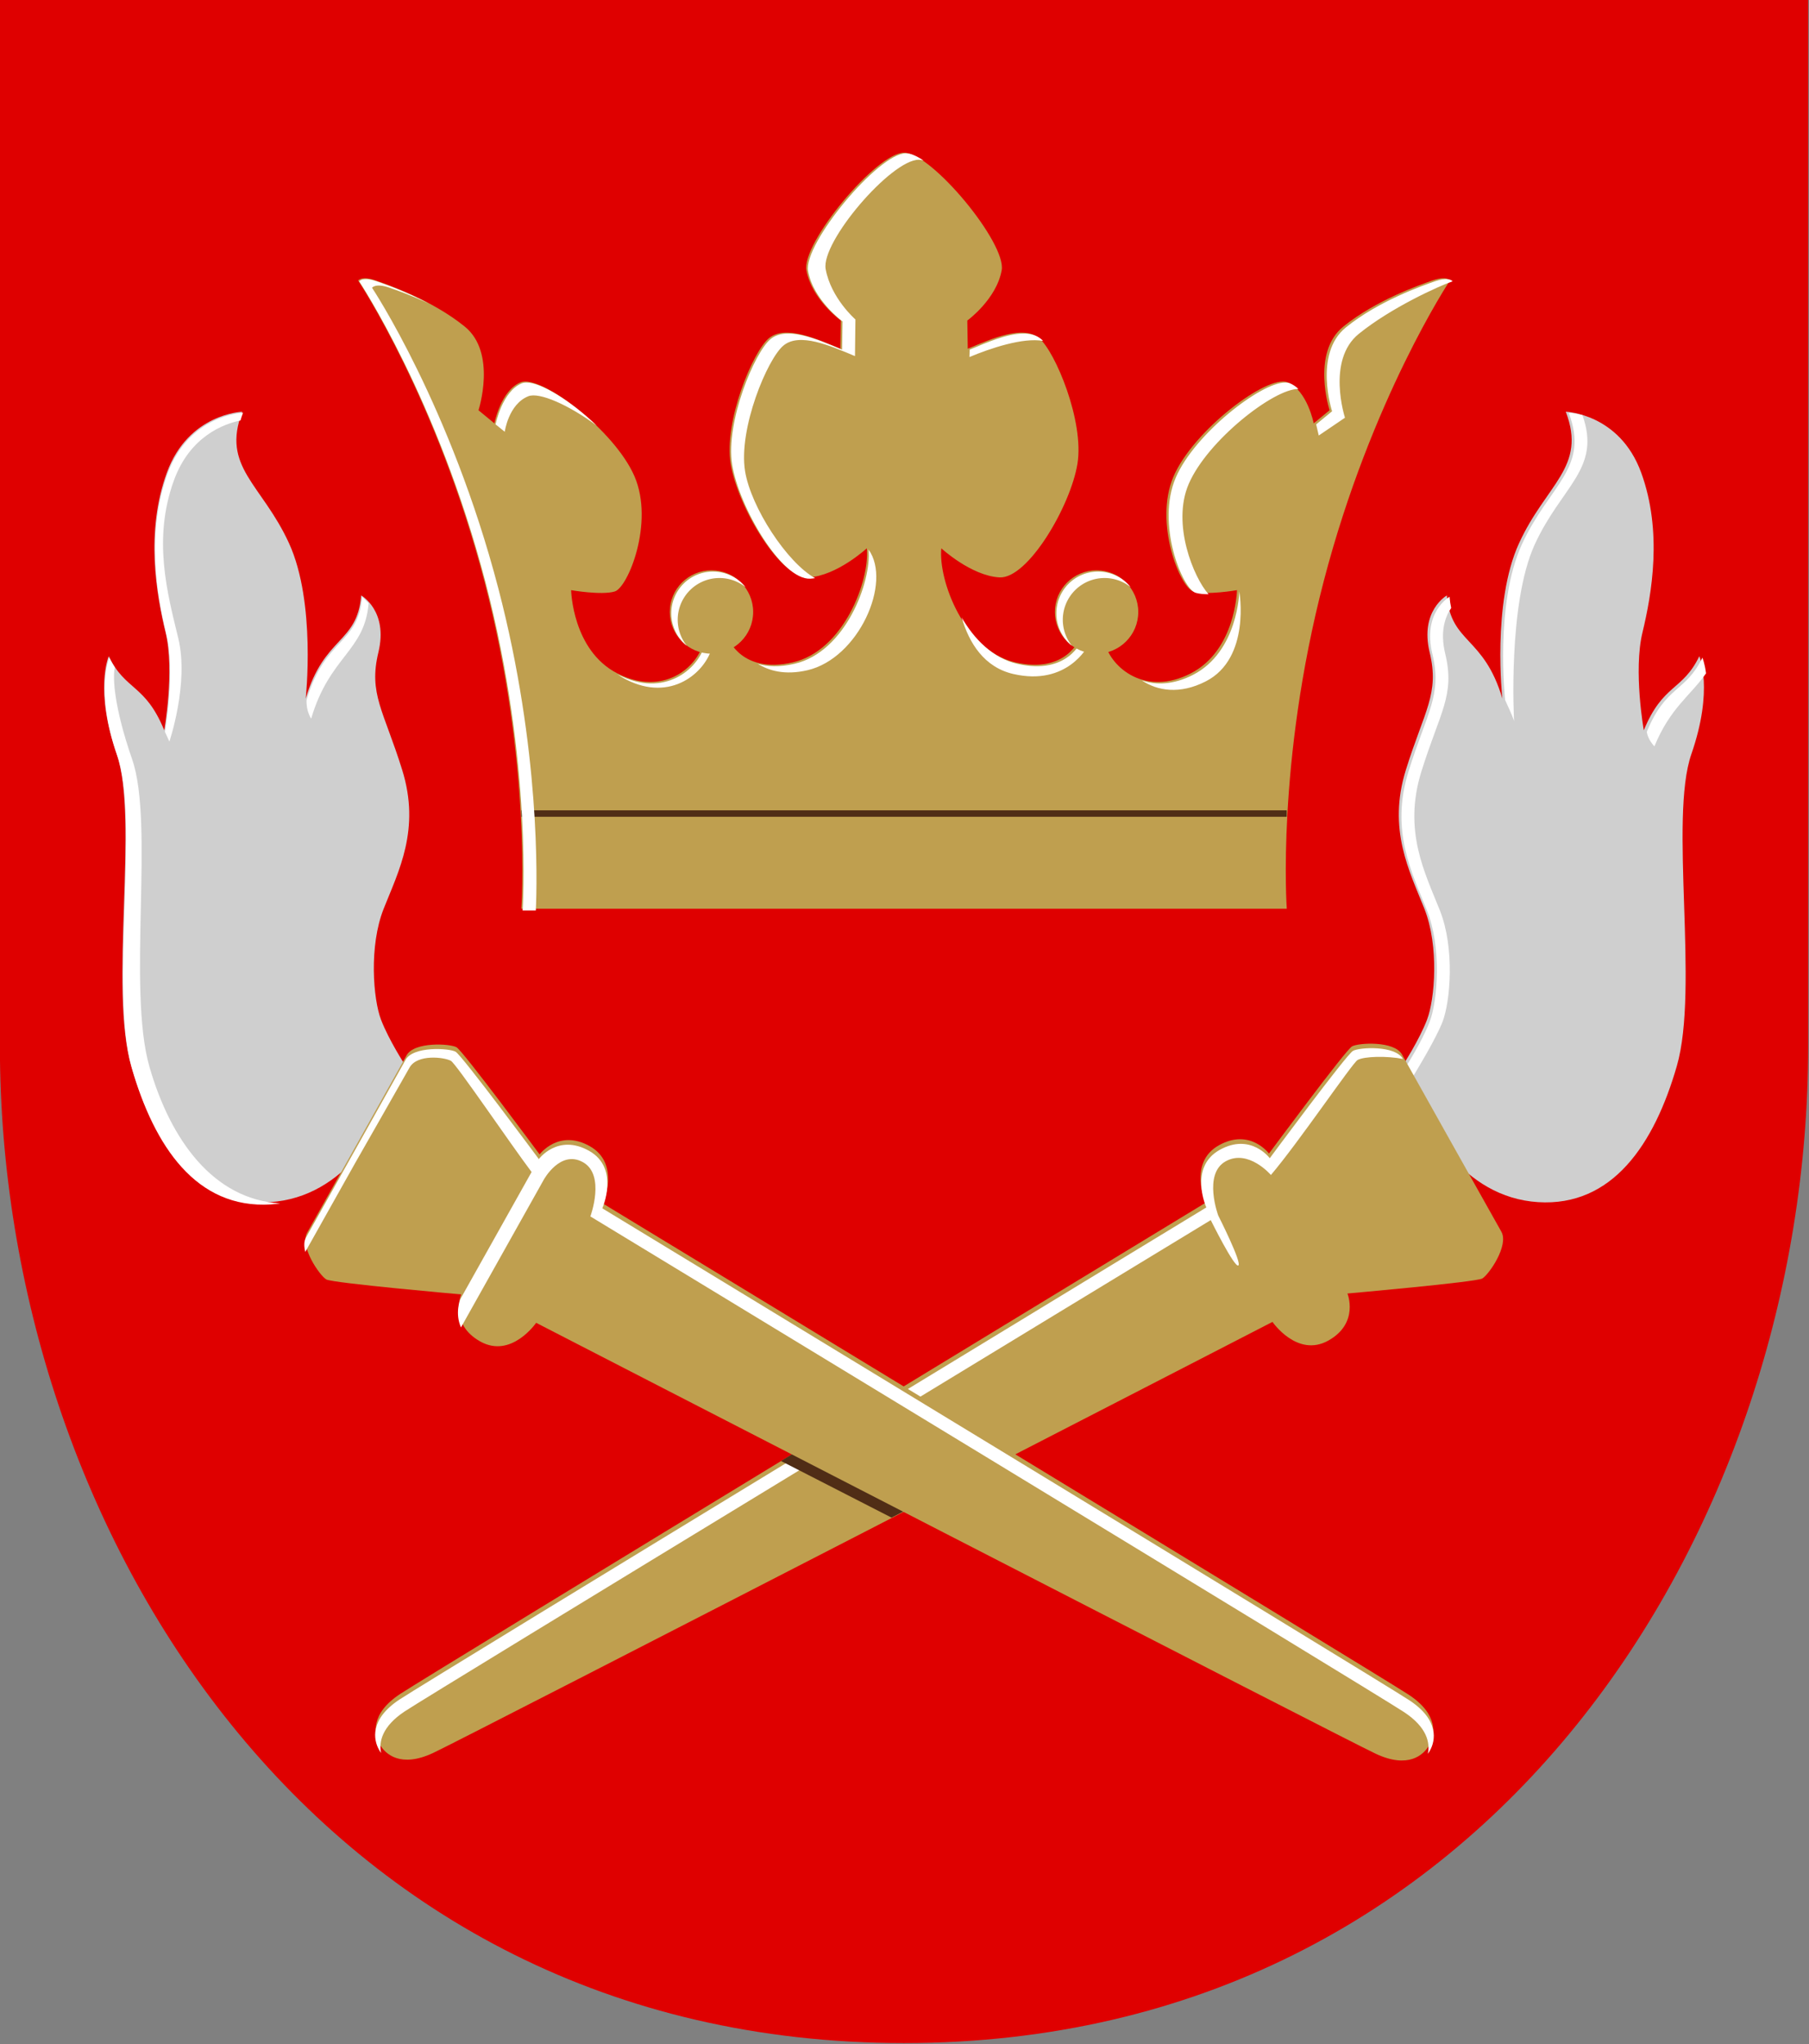 <?xml version="1.0" encoding="UTF-8" standalone="no"?>
<svg xmlns:dc="http://purl.org/dc/elements/1.1/" xmlns:cc="http://creativecommons.org/ns#" xmlns:rdf="http://www.w3.org/1999/02/22-rdf-syntax-ns#" xmlns:svg="http://www.w3.org/2000/svg" xmlns="http://www.w3.org/2000/svg" xmlns:xlink="http://www.w3.org/1999/xlink" xmlns:sodipodi="http://sodipodi.sourceforge.net/DTD/sodipodi-0.dtd" xmlns:inkscape="http://www.inkscape.org/namespaces/inkscape" inkscape:version="1.0 (4035a4fb49, 2020-05-01)" sodipodi:docname="Hartola.svg" id="svg8" version="1.1" viewBox="0 0 132.292 149.49" height="565" width="500">
  <rect x="0" y="0" width="132.292" height="149.49" fill="#808080" stroke="none"/>
  <defs id="defs2"></defs>
  <g transform="translate(-21.433,-19.016)" id="layer1" inkscape:groupmode="layer" inkscape:label="Шар 1">
    <g style="stroke-width:1.123" transform="matrix(0.89,0,0,0.89,2.35,2.085)" id="g1285">
      <path id="path846" d="m 170.014,19.016 v 86.02 c 0,39.422 -25.957,81.877 -74.29,81.877 -48.334,0 -74.29,-42.455 -74.29,-81.877 V 19.016 Z" style="font-variation-settings:normal;opacity:1;vector-effect:none;fill:#df0000;fill-opacity:1;fill-rule:evenodd;stroke:none;stroke-width:0.297;stroke-linecap:butt;stroke-linejoin:miter;stroke-miterlimit:4;stroke-dasharray:none;stroke-dashoffset:0;stroke-opacity:1;marker:none;marker-start:none;marker-mid:none;marker-end:none;stop-color:#000000;stop-opacity:1" sodipodi:nodetypes="cszscc"></path>
      <g style="stroke-width:1.123" id="g1020" transform="translate(-0.529)">
        <path sodipodi:nodetypes="csczzszscscscczczzsccszsccszzczccscscszszzcscc" id="path848" d="m 64.807,93.698 c 0,0 0.869,-11.948 -3.041,-26.936 C 57.855,51.773 51.4,42.075 51.4,42.075 c 0,0 0.275,-0.402 1.395,-0.018 1.12,0.384 4.691,1.639 7.36,3.8 2.669,2.161 1.133,6.88 1.133,6.88 l 1.306,1.075 c 0,0 0.534,-2.723 2.164,-3.375 1.629,-0.652 7.725,3.942 9.354,7.743 1.629,3.802 -0.543,9.124 -1.629,9.449 -1.086,0.326 -3.584,-0.109 -3.584,-0.109 0,0 0.095,4.942 3.802,6.843 3.707,1.901 6.517,-0.434 7.06,-2.498 l 2.074,-0.344 c 0,0 1.102,2.9 5.284,1.933 4.182,-0.967 6.333,-6.736 6.074,-9.373 0,0 -2.451,2.261 -4.779,2.39 -2.328,0.129 -5.841,-5.851 -6.408,-9.341 -0.567,-3.49 1.833,-9.234 3.15,-10.318 1.317,-1.085 3.802,0 5.865,0.869 l 0.036,-2.317 c 0,0 -2.39,-1.738 -2.824,-4.127 -0.406,-2.231 5.757,-9.667 8.022,-9.667 2.265,0 8.427,7.435 8.022,9.667 -0.434,2.39 -2.824,4.127 -2.824,4.127 l 0.036,2.317 c 2.064,-0.869 4.548,-1.954 5.865,-0.869 1.317,1.085 3.717,6.829 3.15,10.318 -0.567,3.49 -4.08,9.47 -6.408,9.341 -2.328,-0.129 -4.779,-2.39 -4.779,-2.39 -0.258,2.637 1.892,8.406 6.074,9.373 4.182,0.967 5.284,-1.933 5.284,-1.933 l 2.074,0.344 c 0.543,2.064 3.353,4.399 7.06,2.498 3.707,-1.901 3.802,-6.843 3.802,-6.843 0,0 -2.498,0.434 -3.584,0.109 -1.086,-0.326 -3.258,-5.648 -1.629,-9.449 1.629,-3.802 7.725,-8.395 9.354,-7.743 1.629,0.652 2.164,3.375 2.164,3.375 l 1.306,-1.075 c 0,0 -1.536,-4.72 1.133,-6.88 2.669,-2.161 6.24,-3.416 7.36,-3.8 1.12,-0.384 1.395,0.018 1.395,0.018 0,0 -6.455,9.698 -10.365,24.687 -3.91,14.989 -3.041,26.936 -3.041,26.936 z" style="font-variation-settings:normal;opacity:1;vector-effect:none;fill:#bf9f4f;fill-opacity:1;fill-rule:evenodd;stroke:none;stroke-width:0.297;stroke-linecap:butt;stroke-linejoin:miter;stroke-miterlimit:4;stroke-dasharray:none;stroke-dashoffset:0;stroke-opacity:1;marker:none;marker-start:none;marker-mid:none;marker-end:none;stop-color:#000000;stop-opacity:1"></path>
        <path id="path1011" d="m 64.807,85.613 v 0.529 h 62.893 v -0.529 z" style="color:#000000;font-style:normal;font-variant:normal;font-weight:normal;font-stretch:normal;font-size:medium;line-height:normal;font-family:sans-serif;font-variant-ligatures:normal;font-variant-position:normal;font-variant-caps:normal;font-variant-numeric:normal;font-variant-alternates:normal;font-variant-east-asian:normal;font-feature-settings:normal;font-variation-settings:normal;text-indent:0;text-align:start;text-decoration:none;text-decoration-line:none;text-decoration-style:solid;text-decoration-color:#000000;letter-spacing:normal;word-spacing:normal;text-transform:none;writing-mode:lr-tb;direction:ltr;text-orientation:mixed;dominant-baseline:auto;baseline-shift:baseline;text-anchor:start;white-space:normal;shape-padding:0;shape-margin:0;inline-size:0;clip-rule:nonzero;display:inline;overflow:visible;visibility:visible;opacity:1;isolation:auto;mix-blend-mode:normal;color-interpolation:sRGB;color-interpolation-filters:linearRGB;solid-color:#000000;solid-opacity:1;vector-effect:none;fill:#502d16;fill-opacity:1;fill-rule:evenodd;stroke:none;stroke-width:0.594;stroke-linecap:butt;stroke-linejoin:miter;stroke-miterlimit:4;stroke-dasharray:none;stroke-dashoffset:0;stroke-opacity:1;marker:none;color-rendering:auto;image-rendering:auto;shape-rendering:auto;text-rendering:auto;enable-background:accumulate;stop-color:#000000;stop-opacity:1"></path>
        <path sodipodi:nodetypes="ssccssscssccsscsscsccscscsssssccccscsssccssssscscscsscscsccscsccccccsccccsccccccscc" transform="scale(0.265)" d="m 363.791,119.322 c -8.561,0 -31.852,28.102 -30.318,36.535 1.642,9.031 10.674,15.6 10.674,15.6 l -0.137,8.758 c -7.8,-3.284 -17.189,-7.385 -22.168,-3.285 -4.979,4.1 -14.051,25.811 -11.906,39 2.145,13.189 15.421,35.79 24.221,35.303 0.495,-0.027 0.992,-0.089 1.488,-0.164 -8.733,-4.827 -19.901,-22.018 -21.709,-33.139 -2.145,-13.189 6.928,-34.9 11.906,-39 4.979,-4.1 14.368,0.001 22.168,3.285 l 0.137,-11.371 c 0,0 -7.581,-6.566 -9.223,-15.598 -1.533,-8.433 20.306,-33.924 28.867,-33.924 0.46,0 0.969,0.097 1.508,0.252 -2.135,-1.412 -4.04,-2.252 -5.508,-2.252 z m -167.779,39.018 c -1.338,0.091 -1.744,0.684 -1.744,0.684 0,0 24.399,36.654 39.178,93.305 14.778,56.651 11.494,101.807 11.494,101.807 h 4.109 c 0.425,-9.228 1.373,-50.062 -11.604,-99.807 -14.778,-56.651 -39.178,-93.305 -39.178,-93.305 0,0 1.04,-1.519 5.271,-0.066 2.216,0.761 6.982,2.432 12.461,5.018 -7.078,-3.743 -13.718,-6.076 -16.461,-7.018 -1.587,-0.545 -2.725,-0.672 -3.527,-0.617 z m 335.557,0 c -0.803,-0.054 -1.941,0.072 -3.527,0.617 -4.231,1.453 -17.729,6.195 -27.816,14.361 -10.088,8.166 -4.283,26.004 -4.283,26.004 l -4.936,4.064 0.807,3.451 8.129,-5.516 c 0,0 -5.804,-17.838 4.283,-26.004 10.088,-8.166 24.857,-14.842 29.088,-16.295 0,0 -0.406,-0.593 -1.744,-0.684 z m -131.605,16.875 c -4.915,0.099 -11.028,2.742 -16.391,5 l -0.065,2.291 c 6.412,-2.7 16.636,-6.137 22.84,-5 -0.208,-0.215 -0.411,-0.414 -0.607,-0.576 -1.556,-1.281 -3.543,-1.76 -5.777,-1.715 z M 246.096,190.396 c -0.508,0.005 -0.959,0.08 -1.344,0.234 -6.158,2.463 -8.178,12.756 -8.178,12.756 l 2.84,2.291 c 0,0 1.149,-8.553 7.307,-11.016 3.413,-1.365 12.636,2.747 21.229,9.121 -7.939,-7.593 -17.255,-13.429 -21.854,-13.387 z m 235.389,0 c -7.627,-0.07 -28.237,16.032 -34.01,29.502 -6.158,14.368 2.053,34.481 6.158,35.713 1.064,0.319 2.488,0.441 4.012,0.453 -4.622,-5.143 -11.48,-21.776 -6.17,-34.166 5.78,-13.487 26.433,-29.611 34.037,-29.5 -0.794,-0.741 -1.678,-1.365 -2.684,-1.768 -0.385,-0.154 -0.835,-0.23 -1.344,-0.234 z m -129.266,51.805 c 0.977,9.966 -7.15,31.772 -22.957,35.426 -4.804,1.111 -8.528,0.865 -11.391,-0.006 3.4,2.145 8.393,3.623 15.391,2.006 15.807,-3.654 26.32,-27.17 18.957,-37.426 z m 114.961,13 c 0,0 -0.359,18.679 -14.369,25.863 -6.07,3.113 -11.501,3.216 -15.877,1.703 4.833,3.249 11.786,4.446 19.877,0.297 14.01,-7.185 10.369,-27.863 10.369,-27.863 z m -48.889,15.119 c 0,0 -4.163,10.961 -19.971,7.307 -7.549,-1.745 -13.342,-7.631 -17.232,-14.389 2.304,8.016 7.027,15.473 16.008,17.549 16.807,3.885 23.162,-8.758 23.162,-8.758 z m -116.838,1.301 c -2.053,7.8 -12.674,16.628 -26.684,9.443 -0.173,-0.089 -0.335,-0.187 -0.504,-0.279 0.849,0.613 1.762,1.185 2.762,1.697 14.01,7.185 24.631,-2.222 26.684,-10.021 z" style="font-variation-settings:normal;opacity:1;vector-effect:none;fill:#ffffff;fill-opacity:1;fill-rule:evenodd;stroke:none;stroke-width:1.123;stroke-linecap:butt;stroke-linejoin:miter;stroke-miterlimit:4;stroke-dasharray:none;stroke-dashoffset:0;stroke-opacity:1;marker:none;marker-start:none;marker-mid:none;marker-end:none;stop-color:#000000;stop-opacity:1" id="path903"></path>
        <g style="stroke-width:1.123" id="g916">
          <circle style="color:#000000;display:inline;overflow:visible;visibility:visible;fill:#bf9f4f;fill-opacity:1;fill-rule:evenodd;stroke:none;stroke-width:0.297;stroke-linecap:square;stroke-linejoin:miter;stroke-miterlimit:4;stroke-dasharray:none;stroke-dashoffset:0;stroke-opacity:1;marker:none;marker-start:none;marker-mid:none;marker-end:none;enable-background:accumulate" id="path850" cx="80.431" cy="69.314" r="3.426"></circle>
          <path id="circle909" style="color:#000000;display:inline;overflow:visible;visibility:visible;fill:#ffffff;fill-rule:evenodd;stroke:none;stroke-width:1.123;stroke-linecap:square;stroke-linejoin:miter;stroke-miterlimit:4;stroke-dasharray:none;stroke-dashoffset:0;stroke-opacity:1;marker:none;marker-start:none;marker-mid:none;marker-end:none;enable-background:accumulate" d="m 303.992,249.027 a 12.947,12.947 0 0 0 -12.947,12.947 12.947,12.947 0 0 0 4.85,10.104 12.947,12.947 0 0 1 -2.85,-8.104 12.947,12.947 0 0 1 12.947,-12.947 12.947,12.947 0 0 1 8.098,2.846 12.947,12.947 0 0 0 -10.098,-4.846 z" transform="scale(0.265)"></path>
        </g>
        <use style="stroke-width:1.123" height="100%" width="100%" transform="translate(31.643)" id="use918" xlink:href="#g916" y="0" x="0"></use>
      </g>
      <g style="stroke-width:1.123" id="g1228">
        <g style="stroke-width:1.123" id="g1213">
          <path style="font-variation-settings:normal;opacity:1;vector-effect:none;fill:#cfcfcf;fill-opacity:1;fill-rule:evenodd;stroke:none;stroke-width:0.297;stroke-linecap:butt;stroke-linejoin:miter;stroke-miterlimit:4;stroke-dasharray:none;stroke-dashoffset:0;stroke-opacity:1;marker:none;marker-start:none;marker-mid:none;marker-end:none;stop-color:#000000;stop-opacity:1" d="m 54.706,106.515 c 0,0 -1.31,-2.016 -1.955,-3.693 -0.645,-1.677 -1.007,-6.035 0.217,-9.124 1.224,-3.089 3.041,-6.517 1.521,-11.405 -1.521,-4.888 -2.779,-6.252 -1.955,-9.667 0.824,-3.414 -1.412,-4.67 -1.412,-4.67 -0.332,3.963 -3.041,3.324 -4.562,8.472 0,0 0.868,-7.868 -1.367,-12.755 -2.235,-4.887 -5.584,-6.252 -3.846,-10.814 0,0 -4.417,0.142 -6.191,4.996 -1.774,4.854 -0.869,9.993 -0.109,13.142 0.76,3.15 -0.109,8.037 -0.109,8.037 -1.57,-3.82 -3.177,-3.225 -4.562,-6.082 0,0 -1.195,2.715 0.652,8.037 1.846,5.322 -0.652,19.225 1.195,25.633 1.846,6.408 5.285,11.576 11.405,11.187 6.12,-0.388 9.667,-6.3 11.079,-11.296 z" id="path1162" sodipodi:nodetypes="czzzscczcsscczzzc"></path>
          <path id="path1188" style="font-variation-settings:normal;opacity:1;vector-effect:none;fill:#ffffff;fill-opacity:1;fill-rule:evenodd;stroke:none;stroke-width:1.123;stroke-linecap:butt;stroke-linejoin:miter;stroke-miterlimit:4;stroke-dasharray:none;stroke-dashoffset:0;stroke-opacity:1;marker:none;marker-start:none;marker-mid:none;marker-end:none;stop-color:#000000;stop-opacity:1" d="m 156.268,199.783 c 0,0 -16.695,0.536 -23.398,18.883 -6.704,18.347 -3.284,37.767 -0.41,49.672 2.874,11.905 -0.41,30.379 -0.41,30.379 l 1.383,3.025 c 0,0 6.124,-18.08 2.768,-31.984 -3.356,-13.905 -8.034,-30.745 -1.33,-49.092 5.001,-13.686 15.555,-17.459 20.598,-18.494 0.229,-0.774 0.486,-1.562 0.801,-2.389 z m 36.947,57.061 c -1.256,14.979 -11.493,12.562 -17.242,32.02 -0.182,3.436 1.42,5.773 1.42,5.773 5.749,-19.457 16.567,-20.814 17.822,-35.793 z m -17.242,32.02 c 0,0 0.059,-0.572 0.139,-1.512 -0.058,0.529 -0.114,1.053 -0.139,1.512 z m -61.166,-13.137 c 0,0 -4.516,10.264 2.463,30.379 6.979,20.115 -2.463,72.661 4.516,96.881 6.979,24.22 19.974,43.751 43.104,42.283 0.99,-0.063 1.956,-0.179 2.91,-0.316 -20.747,-1.212 -34.023,-19.708 -40.53,-42.289 -6.979,-24.22 1.592,-75.315 -5.387,-95.43 -5.717,-16.479 -6.058,-25.649 -5.361,-28.467 -0.58,-0.896 -1.153,-1.881 -1.715,-3.041 z" transform="scale(0.265)" sodipodi:nodetypes="cssccsscccccccccccssscsscc"></path>
        </g>
        <g style="stroke-width:1.123" id="g1209">
          <path sodipodi:nodetypes="czzzscczcsscczzzc" id="path1166" d="m 136.742,106.515 c 0,0 1.31,-2.016 1.955,-3.693 0.645,-1.677 1.006,-6.035 -0.217,-9.124 -1.224,-3.089 -3.041,-6.517 -1.521,-11.405 1.521,-4.888 2.779,-6.252 1.955,-9.667 -0.824,-3.414 1.412,-4.67 1.412,-4.67 0.332,3.963 3.041,3.324 4.562,8.472 0,0 -0.868,-7.868 1.367,-12.755 2.235,-4.887 5.584,-6.252 3.846,-10.814 0,0 4.417,0.142 6.191,4.996 1.774,4.854 0.869,9.993 0.109,13.142 -0.76,3.15 0.109,8.037 0.109,8.037 1.57,-3.82 3.177,-3.225 4.562,-6.082 0,0 1.195,2.715 -0.652,8.037 -1.846,5.322 0.652,19.225 -1.195,25.633 -1.846,6.408 -5.285,11.576 -11.405,11.187 -6.12,-0.388 -9.667,-6.3 -11.079,-11.296 z" style="font-variation-settings:normal;opacity:1;vector-effect:none;fill:#cfcfcf;fill-opacity:1;fill-rule:evenodd;stroke:none;stroke-width:0.297;stroke-linecap:butt;stroke-linejoin:miter;stroke-miterlimit:4;stroke-dasharray:none;stroke-dashoffset:0;stroke-opacity:1;marker:none;marker-start:none;marker-mid:none;marker-end:none;stop-color:#000000;stop-opacity:1"></path>
          <path id="path1195" style="font-variation-settings:normal;opacity:1;vector-effect:none;fill:#ffffff;fill-opacity:1;fill-rule:evenodd;stroke:none;stroke-width:1.123;stroke-linecap:butt;stroke-linejoin:miter;stroke-miterlimit:4;stroke-dasharray:none;stroke-dashoffset:0;stroke-opacity:1;marker:none;marker-start:none;marker-mid:none;marker-end:none;stop-color:#000000;stop-opacity:1" d="m 567.312,199.783 c 6.568,17.241 -6.09,22.4 -14.537,40.871 -8.447,18.471 -5.168,48.209 -5.168,48.209 0.676,1.589 2.174,4.554 2.77,6.568 0,0 -2.048,-36.306 6.398,-54.777 8.323,-18.202 20.723,-23.485 14.799,-40.133 -2.544,-0.676 -4.262,-0.738 -4.262,-0.738 z m -36.945,57.061 c 0,0 -8.453,4.747 -5.338,17.652 3.115,12.905 -1.641,18.062 -7.389,36.535 -5.747,18.473 1.121,31.43 5.746,43.104 4.625,11.673 3.259,28.146 0.822,34.482 -2.437,6.337 -7.389,13.959 -7.389,13.959 0.409,1.449 0.883,2.92 1.389,4.398 2.261,-3.678 8.038,-13.257 10,-18.357 2.437,-6.337 3.803,-22.809 -0.822,-34.482 -4.625,-11.673 -11.493,-24.63 -5.746,-43.104 5.747,-18.473 10.504,-23.63 7.389,-36.535 -1.661,-6.88 -0.032,-11.424 1.85,-14.184 -0.229,-1.049 -0.405,-2.192 -0.512,-3.469 z m 78.406,18.883 c -5.232,10.799 -11.306,8.553 -17.24,22.99 0.318,2.457 2.357,4.516 2.357,4.516 4.923,-11.979 11.071,-15.593 16.012,-22.641 -0.421,-3.216 -1.129,-4.865 -1.129,-4.865 z" transform="scale(0.265)" sodipodi:nodetypes="csccscccssssccssssccccccc"></path>
        </g>
        <g style="stroke-width:1.123" id="g1124" transform="matrix(-0.489,-0.872,-0.872,0.489,83.601,-129.812)">
          <path sodipodi:nodetypes="zzcscszscsczzcz" id="path1120" d="m -248.099,68.938 c -1.3,0 -2.585,2.644 -2.585,3.255 0,0.611 4.345,10.264 4.345,10.264 0,0 -2.607,0.326 -2.607,3.258 0,2.933 3.584,3.258 3.584,3.258 0,0 2.622,74.573 2.839,77.506 0.217,2.933 1.833,3.476 2.777,3.476 0.945,0 2.56,-0.543 2.777,-3.476 0.217,-2.933 2.839,-77.506 2.839,-77.506 0,0 3.584,-0.326 3.584,-3.258 0,-2.933 -2.607,-3.258 -2.607,-3.258 0,0 4.345,-9.653 4.345,-10.264 0,-0.611 -1.285,-3.255 -2.585,-3.255 -1.3,0 -8.354,0.004 -8.354,0.004 0,0 -7.054,-0.004 -8.354,-0.004 z" style="font-variation-settings:normal;opacity:1;vector-effect:none;fill:#bf9f4f;fill-opacity:1;fill-rule:evenodd;stroke:none;stroke-width:0.297;stroke-linecap:butt;stroke-linejoin:miter;stroke-miterlimit:4;stroke-dasharray:none;stroke-dashoffset:0;stroke-opacity:1;marker:none;marker-start:none;marker-mid:none;marker-end:none;stop-color:#000000;stop-opacity:1"></path>
          <path id="path1122" style="font-variation-settings:normal;opacity:1;vector-effect:none;fill:#ffffff;fill-opacity:1;fill-rule:evenodd;stroke:none;stroke-width:1.123;stroke-linecap:butt;stroke-linejoin:miter;stroke-miterlimit:4;stroke-dasharray:none;stroke-dashoffset:0;stroke-opacity:1;marker:none;marker-start:none;marker-mid:none;marker-end:none;stop-color:#000000;stop-opacity:1" d="m -875.348,324.074 c 0,8.084 -13.547,10.205 -13.547,10.205 0,0 -16.477,0.705 -16.552,2.139 -0.075,1.434 16.457,0.58 16.457,0.58 -1.016,29.095 -9.862,282.128 -10.636,292.574 -0.629,8.486 -4.353,11.671 -7.668,12.701 0.41,0.05 0.805,0.078 1.17,0.078 3.571,0 9.677,-2.053 10.498,-13.137 0.821,-11.084 10.73,-292.936 10.73,-292.936 0,0 13.547,-1.231 13.547,-12.314 0,-11.084 -9.852,-12.316 -9.852,-12.316 0,0 16.42,-36.484 16.42,-38.793 0,-2.309 -4.855,-12.303 -9.77,-12.303 3.354,3.933 6.6,10.117 6.6,12.426 0,1.855 -13.468,28.713 -17.957,40.902 0,0 10.559,2.111 10.559,10.194 z" transform="scale(0.265)" sodipodi:nodetypes="sczcscsscscscscs"></path>
          <path sodipodi:nodetypes="ccccc" transform="matrix(-0.129,-0.231,-0.231,0.129,-72.364,136.395)" d="m 340.097,515.75 c -4.776,2.906 -9.634,5.863 -17.546,10.68 14.914,7.676 17.172,8.844 34.297,17.652 8.693,-4.471 13.498,-6.944 18.055,-9.291 z" style="font-variation-settings:normal;opacity:1;vector-effect:none;fill:#502d16;fill-opacity:1;fill-rule:evenodd;stroke:none;stroke-width:1.123;stroke-linecap:butt;stroke-linejoin:miter;stroke-miterlimit:4;stroke-dasharray:none;stroke-dashoffset:0;stroke-opacity:1;marker:none;marker-start:none;marker-mid:none;marker-end:none;stop-color:#000000;stop-opacity:1" id="path1068-6"></path>
        </g>
        <g style="stroke-width:1.123" transform="rotate(-60.73,-56.86,-156.944)" id="g1078">
          <path style="font-variation-settings:normal;opacity:1;vector-effect:none;fill:#bf9f4f;fill-opacity:1;fill-rule:evenodd;stroke:none;stroke-width:0.297;stroke-linecap:butt;stroke-linejoin:miter;stroke-miterlimit:4;stroke-dasharray:none;stroke-dashoffset:0;stroke-opacity:1;marker:none;marker-start:none;marker-mid:none;marker-end:none;stop-color:#000000;stop-opacity:1" d="m -248.099,68.938 c -1.3,0 -2.585,2.644 -2.585,3.255 0,0.611 4.345,10.264 4.345,10.264 0,0 -2.607,0.326 -2.607,3.258 0,2.933 3.584,3.258 3.584,3.258 0,0 2.622,74.573 2.839,77.506 0.217,2.933 1.833,3.476 2.777,3.476 0.945,0 2.56,-0.543 2.777,-3.476 0.217,-2.933 2.839,-77.506 2.839,-77.506 0,0 3.584,-0.326 3.584,-3.258 0,-2.933 -2.607,-3.258 -2.607,-3.258 0,0 4.345,-9.653 4.345,-10.264 0,-0.611 -1.285,-3.255 -2.585,-3.255 -1.3,0 -8.354,0.004 -8.354,0.004 0,0 -7.054,-0.004 -8.354,-0.004 z" id="path1068" sodipodi:nodetypes="zzcscszscsczzcz"></path>
          <path sodipodi:nodetypes="ccscssccccscscsscscssccc" transform="scale(0.265)" d="m -937.697,260.553 c -1.386,0 -2.762,0.809 -4.031,2.002 0.011,-9e-5 0.021,-0.002 0.031,-0.002 4.914,0 31.574,0.016 31.574,0.016 0,0 29.153,0.234 34.067,0.234 4.914,0 8.107,7.867 8.107,10.176 0,1.855 -13.468,28.713 -17.844,38.67 h -45.252 c 0,0 -4.582,0.581 -7.496,4.463 h 52.521 c 0,0 10.672,-0.121 10.672,7.963 0,8.084 -13.547,10.205 -13.547,10.205 0,0 -9.909,284.209 -10.73,295.293 -0.629,8.486 -4.353,11.671 -7.668,12.701 0.41,0.05 0.805,0.078 1.17,0.078 3.571,0 9.677,-2.053 10.498,-13.137 0.821,-11.084 10.73,-292.936 10.73,-292.936 0,0 13.547,-1.231 13.547,-12.314 0,-11.084 -9.852,-12.316 -9.852,-12.316 0,0 16.42,-36.484 16.42,-38.793 0,-2.309 -4.855,-12.303 -9.77,-12.303 -4.914,0 -31.574,0.016 -31.574,0.016 0,0 -26.66,-0.016 -31.574,-0.016 z" style="font-variation-settings:normal;opacity:1;vector-effect:none;fill:#ffffff;fill-opacity:1;fill-rule:evenodd;stroke:none;stroke-width:1.123;stroke-linecap:butt;stroke-linejoin:miter;stroke-miterlimit:4;stroke-dasharray:none;stroke-dashoffset:0;stroke-opacity:1;marker:none;marker-start:none;marker-mid:none;marker-end:none;stop-color:#000000;stop-opacity:1" id="path1072"></path>
        </g>
      </g>
    </g>
  </g>
</svg>
